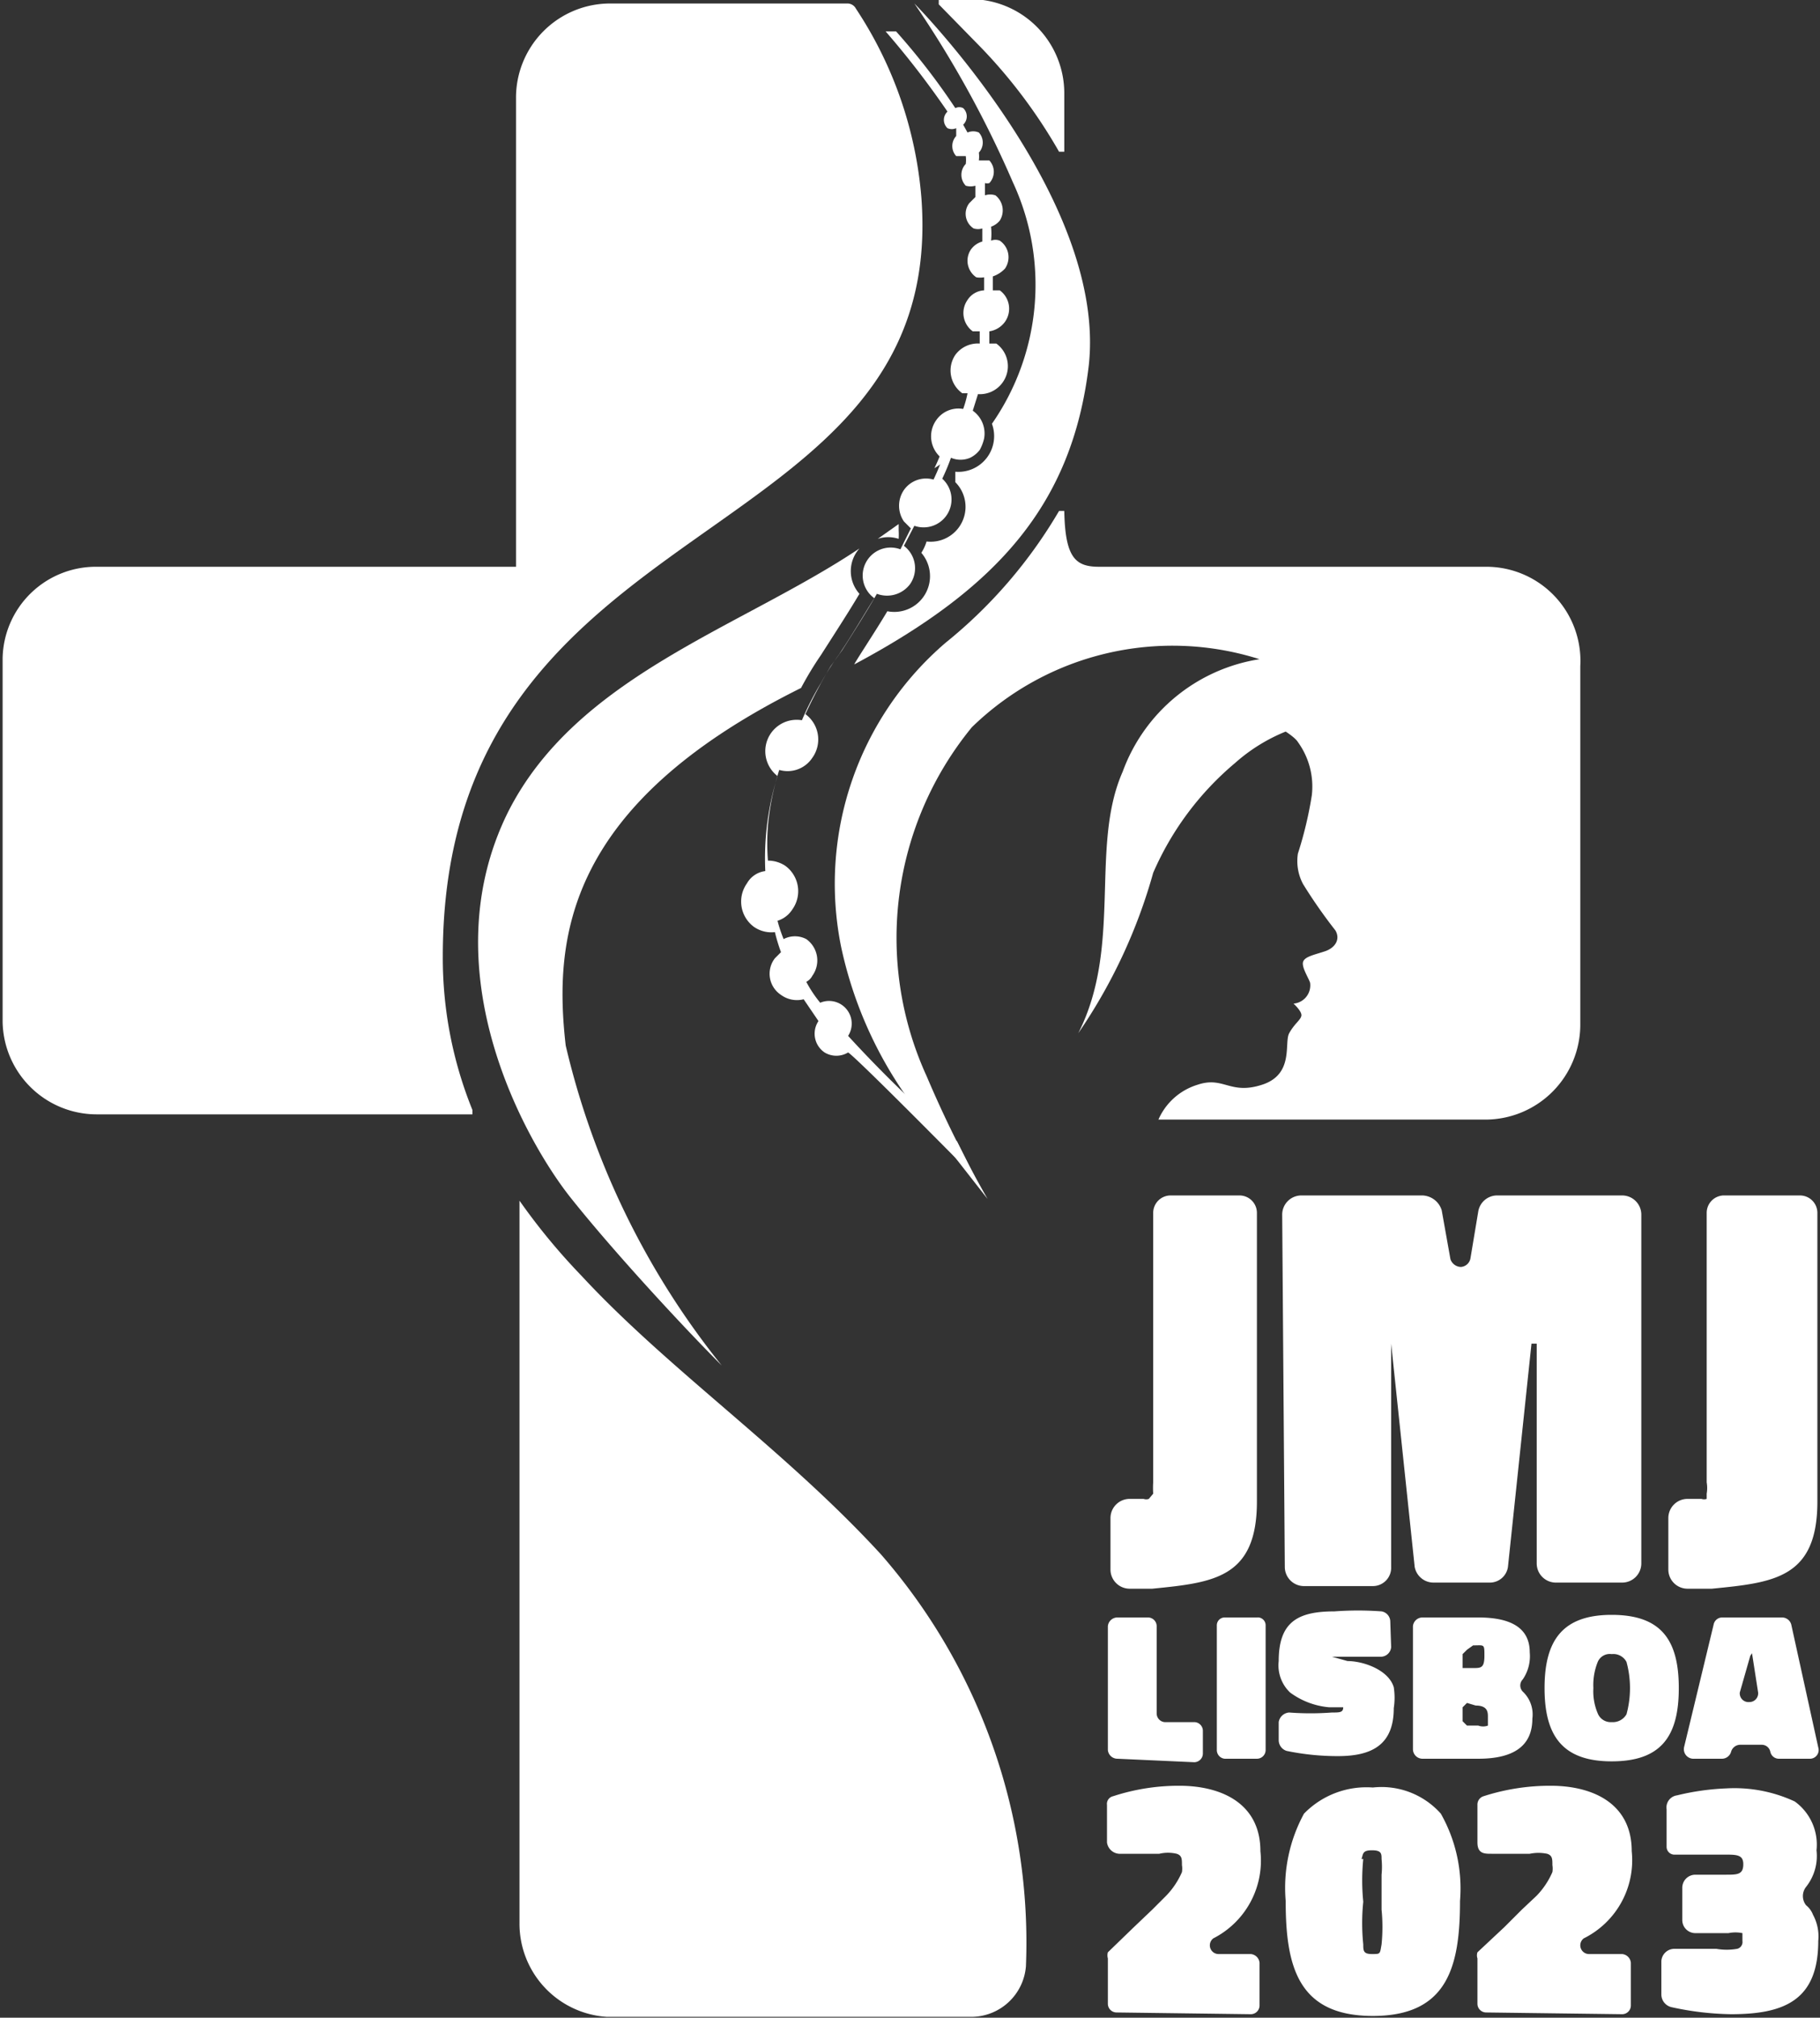 <svg id="Layer_1" data-name="Layer 1" xmlns="http://www.w3.org/2000/svg" viewBox="0 0 20.88 23.14"><rect x="0" y="0" width="20.88" height="23.14" fill="#333333" stroke="none"/><defs><style>.cls-1{fill:#fff;}</style></defs><title>jmj2023</title><path class="cls-1" d="M424.12,305.56a4.64,4.64,0,0,0,.34,1.76,0,0,0,0,1,0,.05h-4.31a1.08,1.08,0,0,1-1.08-1.06v-4.17a1.07,1.07,0,0,1,1.08-1.05h4.81a0,0,0,0,0,0,0v-5.37a1.08,1.08,0,0,1,1.08-1.09h2.72a.11.11,0,0,1,.1.06,4.59,4.59,0,0,1,.75,2.16C429.93,301,424.12,300.31,424.12,305.56Z" transform="translate(-419.04 -294.59)"/><path class="cls-1" d="M430.81,317.14a.63.63,0,0,1-.61.58H426a1.07,1.07,0,0,1-1-1.08v-8.28s0,0,0,0a7.2,7.2,0,0,0,.71.86c1,1.08,2.34,2,3.44,3.2A6.77,6.77,0,0,1,430.81,317.14Z" transform="translate(-419.04 -294.59)"/><path class="cls-1" d="M431.25,295.65v.68a0,0,0,0,1-.06,0,6,6,0,0,0-.91-1.21l-.47-.48s0-.06,0-.06h.35A1.08,1.08,0,0,1,431.25,295.65Z" transform="translate(-419.04 -294.59)"/><path class="cls-1" d="M431.85,317.67a.1.1,0,0,1-.1-.1v-.52a.13.13,0,0,1,0-.07l.3-.29.21-.2.16-.16a.91.91,0,0,0,.18-.27.25.25,0,0,0,0-.08c0-.07,0-.11-.06-.13a.43.43,0,0,0-.2,0l-.44,0a.15.15,0,0,1-.16-.13l0-.43a.09.09,0,0,1,.07-.1,2.42,2.42,0,0,1,.76-.12c.48,0,.93.2.93.75a1,1,0,0,1-.54,1,.1.1,0,0,0,.06.18h.37a.11.11,0,0,1,.1.1v.49a.1.1,0,0,1-.1.1Z" transform="translate(-419.04 -294.59)"/><path class="cls-1" d="M434,315.39a1,1,0,0,1,.79-.3.91.91,0,0,1,.78.3,1.74,1.74,0,0,1,.22,1c0,.75-.14,1.32-1,1.32s-1-.57-1-1.32A1.78,1.78,0,0,1,434,315.39Zm.68.52a2.48,2.48,0,0,0,0,.49,2.41,2.41,0,0,0,0,.49c0,.07,0,.11.1.11s.09,0,.11-.11a2,2,0,0,0,0-.4v-.4a.9.9,0,0,0,0-.18c0-.06,0-.1-.11-.1S434.68,315.85,434.66,315.91Z" transform="translate(-419.04 -294.59)"/><path class="cls-1" d="M436.09,317.67a.1.1,0,0,1-.1-.1v-.52a.11.11,0,0,1,0-.07l.31-.29.2-.2.17-.16a.91.91,0,0,0,.18-.27.25.25,0,0,0,0-.08c0-.07,0-.11-.06-.13a.49.49,0,0,0-.2,0l-.44,0c-.08,0-.16,0-.16-.13l0-.43a.1.1,0,0,1,.07-.1,2.48,2.48,0,0,1,.77-.12c.48,0,.93.2.93.75a1,1,0,0,1-.55,1,.1.1,0,0,0,.06.18h.38a.11.11,0,0,1,.1.1v.49a.1.1,0,0,1-.1.1Z" transform="translate(-419.04 -294.59)"/><path class="cls-1" d="M433.26,308.3a.2.2,0,0,1,.2.2v3.31c0,.88-.5.93-1.2,1H432a.22.22,0,0,1-.22-.22V312a.22.22,0,0,1,.22-.22h.16a.09.09,0,0,0,.06,0l.05-.06a1.05,1.05,0,0,1,0-.13c0-.1,0-1.25,0-1.5V308.5a.2.2,0,0,1,.2-.2Z" transform="translate(-419.04 -294.59)"/><path class="cls-1" d="M439.69,308.3a.2.2,0,0,1,.2.2v3.31c0,.88-.5.93-1.21,1h-.28a.22.22,0,0,1-.22-.22V312a.22.22,0,0,1,.22-.22h.16a.09.09,0,0,0,.06,0s0,0,0-.06a.39.39,0,0,0,0-.13c0-.1,0-1.25,0-1.5V308.5a.2.2,0,0,1,.19-.2Z" transform="translate(-419.04 -294.59)"/><path class="cls-1" d="M433.75,308.52a.22.22,0,0,1,.22-.22h1.39a.24.24,0,0,1,.22.17l.1.56a.13.13,0,0,0,.12.09.12.12,0,0,0,.11-.1l.09-.54a.22.22,0,0,1,.21-.18h1.44a.22.22,0,0,1,.22.22v4a.22.22,0,0,1-.22.22h-.76a.22.22,0,0,1-.22-.22V310h-.06l-.27,2.56a.21.21,0,0,1-.21.18h-.64a.22.22,0,0,1-.22-.18L435,310H435v2.56a.21.21,0,0,1-.21.22H434a.22.22,0,0,1-.22-.22Z" transform="translate(-419.04 -294.59)"/><path class="cls-1" d="M431.86,314.76a.11.11,0,0,1-.11-.1v-1.42a.11.11,0,0,1,.11-.1h.35a.1.1,0,0,1,.1.1v1a.1.1,0,0,0,.11.1h.32a.1.1,0,0,1,.1.1v.26a.1.1,0,0,1-.1.1Z" transform="translate(-419.04 -294.59)"/><path class="cls-1" d="M433,313.23a.09.09,0,0,1,.09-.09h.37a.09.09,0,0,1,.1.09v1.43a.1.1,0,0,1-.1.1h-.37a.1.1,0,0,1-.09-.1Z" transform="translate(-419.04 -294.59)"/><path class="cls-1" d="M435,313.48a.12.12,0,0,1-.13.11l-.37,0h-.18s0,0,0,0,0,0,0,0l.18.05c.18,0,.47.1.53.3a.78.78,0,0,1,0,.24c0,.42-.25.55-.64.55a2.88,2.88,0,0,1-.59-.06.13.13,0,0,1-.09-.12v-.21a.13.13,0,0,1,.12-.11,3.29,3.29,0,0,0,.49,0c.09,0,.13,0,.13-.06l0,0-.16,0a.88.88,0,0,1-.45-.17.43.43,0,0,1-.13-.36c0-.45.22-.57.64-.57a3.71,3.71,0,0,1,.54,0h0a.12.12,0,0,1,.1.12Z" transform="translate(-419.04 -294.59)"/><path class="cls-1" d="M435.25,313.24a.11.11,0,0,1,.11-.1H436c.39,0,.59.13.59.4a.47.47,0,0,1-.08.31.1.1,0,0,0,0,.14.36.36,0,0,1,.11.31c0,.31-.21.46-.62.46h-.64a.11.11,0,0,1-.11-.11Zm.62.27a0,0,0,0,0-.05.05v.16a0,0,0,0,0,.05,0h.07c.09,0,.13,0,.13-.14s0-.12-.13-.12Zm0,.61a0,0,0,0,0-.05.05v.16a0,0,0,0,0,.05.05H436a.16.16,0,0,0,.11,0s0-.05,0-.1,0-.13-.14-.13Z" transform="translate(-419.04 -294.59)"/><path class="cls-1" d="M437.53,314.79c-.57,0-.77-.3-.77-.84s.2-.84.77-.84.77.29.77.84S438.1,314.79,437.53,314.79Zm-.16-.55a.16.16,0,0,0,.16.1.18.18,0,0,0,.17-.09,1.14,1.14,0,0,0,0-.6.17.17,0,0,0-.17-.09.15.15,0,0,0-.16.09.71.71,0,0,0-.05.3A.65.65,0,0,0,437.37,314.24Z" transform="translate(-419.04 -294.59)"/><path class="cls-1" d="M438.7,313.22a.1.1,0,0,1,.1-.08h.69a.11.11,0,0,1,.1.08l.31,1.41a.1.1,0,0,1-.09.13h-.36a.1.1,0,0,1-.1-.08v0a.1.1,0,0,0-.1-.08H439a.11.11,0,0,0-.1.08v0a.11.11,0,0,1-.1.08h-.34a.11.11,0,0,1-.1-.13Zm.42.36L439,314a.1.1,0,0,0,.11.11.1.1,0,0,0,.1-.11l-.07-.45Z" transform="translate(-419.04 -294.59)"/><path class="cls-1" d="M436.09,301.09h-4.44c-.27,0-.39-.1-.4-.64a0,0,0,0,0-.06,0,5.53,5.53,0,0,1-1.3,1.51,3.64,3.64,0,0,0-1.2,3.49,4.69,4.69,0,0,0,1.14,2.2l.54.69a13.23,13.23,0,0,1-.7-1.41,3.81,3.81,0,0,1,.52-4,3.3,3.3,0,0,1,3.3-.78,2,2,0,0,0-1.57,1.29c-.38.86,0,2-.51,3a6.18,6.18,0,0,0,.86-1.84,3.42,3.42,0,0,1,.94-1.26,2,2,0,0,1,.58-.36s.11.07.14.12a.87.87,0,0,1,.16.61,4.41,4.41,0,0,1-.16.67.56.56,0,0,0,.06.35,5.85,5.85,0,0,0,.37.53c.06.1,0,.2-.12.24s-.23.06-.25.12.06.18.08.24a.21.21,0,0,1-.19.24s.1.09.09.14-.08.09-.14.2.06.47-.31.59-.44-.1-.74,0a.72.72,0,0,0-.45.4h3.76a1.09,1.09,0,0,0,1.08-1.09v-4.11A1.08,1.08,0,0,0,436.09,301.09Z" transform="translate(-419.04 -294.59)"/><path class="cls-1" d="M430.08,299.72a.32.32,0,0,1-.22,0,2.44,2.44,0,0,1-.1.24h0l0,0A2.61,2.61,0,0,0,430.08,299.72Z" transform="translate(-419.04 -294.59)"/><path class="cls-1" d="M428.77,306.66a.26.26,0,0,1-.27,0,.26.26,0,0,1-.07-.36l0,0-.17-.25A.31.31,0,0,1,428,306a.29.29,0,0,1-.07-.42l.07-.07a2,2,0,0,1-.07-.23.35.35,0,0,1-.24-.06.36.36,0,0,1-.08-.5.28.28,0,0,1,.21-.14,3.18,3.18,0,0,1,.14-1.09h0a.36.36,0,0,1,.28-.64,3.48,3.48,0,0,1,.22-.43,3,3,0,0,1,.21-.33c.14-.21.27-.43.4-.64A.32.32,0,0,1,429,301a.32.32,0,0,1,.37-.11l.12-.24h0l-.08-.08a.32.32,0,0,1,0-.36.31.31,0,0,1,.34-.12,2.44,2.44,0,0,0,.1-.24l0,0a.32.32,0,0,1-.07-.44.31.31,0,0,1,.31-.13,1.21,1.21,0,0,0,.05-.18l-.06,0a.32.32,0,0,1-.08-.44.32.32,0,0,1,.28-.13c0-.05,0-.1,0-.14l-.08,0a.26.26,0,0,1-.06-.36.24.24,0,0,1,.19-.11v-.15a.25.25,0,0,1-.09,0,.23.23,0,0,1-.06-.32.24.24,0,0,1,.13-.09c0-.05,0-.1,0-.15a.17.17,0,0,1-.1,0,.2.2,0,0,1-.05-.29l.07-.07,0-.13a.2.2,0,0,1-.11,0,.18.18,0,0,1,0-.25l0,0a.36.36,0,0,0,0-.09l-.11,0a.17.17,0,0,1,0-.23l0,0h0l0-.09a.12.12,0,0,1-.1,0,.13.13,0,0,1,0-.19h0a10.1,10.1,0,0,0-.71-.92h.12a7.7,7.7,0,0,1,.68.88.1.1,0,0,1,.09,0,.13.13,0,0,1,0,.19h0l.05.09a.16.16,0,0,1,.13,0,.17.17,0,0,1,0,.23l0,0h0a.36.36,0,0,1,0,.09l.12,0a.19.19,0,0,1,0,.26.1.1,0,0,1-.05,0c0,.05,0,.09,0,.14h0a.19.19,0,0,1,.12,0,.22.22,0,0,1,.05.29.23.23,0,0,1-.1.07.78.78,0,0,1,0,.16.13.13,0,0,1,.1,0,.23.23,0,0,1,.06.32.34.34,0,0,1-.14.09v.16l.08,0a.26.26,0,0,1,.06.36.27.27,0,0,1-.18.11l0,.14.08,0a.32.32,0,0,1,.07.45.32.32,0,0,1-.28.13l-.06.19,0,0a.32.32,0,0,1,.13.32.5.5,0,0,1-.05.13.31.31,0,0,1-.11.09.28.28,0,0,1-.22,0,2.44,2.44,0,0,1-.1.24h0l0,0a.32.32,0,0,1-.32.54l-.12.23a.32.32,0,0,1,.07.44.33.33,0,0,1-.38.11c-.12.21-.26.43-.4.65l-.13.18a5.89,5.89,0,0,0-.29.55l0,0a.36.36,0,0,1,.08.5.34.34,0,0,1-.38.14,3,3,0,0,0-.13.64,2.64,2.64,0,0,0,0,.4.36.36,0,0,1,.2.06.36.36,0,0,1,.08.5.31.31,0,0,1-.17.13,1.72,1.72,0,0,0,.07.21.28.28,0,0,1,.26,0,.3.3,0,0,1,.07.42.16.16,0,0,1-.07.07,1.43,1.43,0,0,0,.16.24.26.26,0,0,1,.32.38v0a14.55,14.55,0,0,0,1.25,1.21l.21.42S428.88,306.73,428.77,306.66Z" transform="translate(-419.04 -294.59)"/><path class="cls-1" d="M430,300l0,.12a.4.4,0,0,1-.33.68.52.52,0,0,1-.06.13.41.41,0,0,1-.39.67c-.13.22-.35.55-.38.61,1.65-.88,2.5-1.84,2.69-3.42.22-1.92-2-4.16-2-4.16a12.18,12.18,0,0,1,1.13,2.05,2.79,2.79,0,0,1-.24,2.77A.41.41,0,0,1,430,300Z" transform="translate(-419.04 -294.59)"/><path class="cls-1" d="M424.87,303.9c-.91,1.83.21,3.79.72,4.43s1.31,1.5,1.73,1.92a9.2,9.2,0,0,1-1.79-3.67c-.14-1.23,0-2.76,2.7-4.1l0,0a3.85,3.85,0,0,1,.23-.38c.14-.22.31-.48.44-.7a.39.39,0,0,1,0-.52C427.54,301.79,425.66,302.34,424.87,303.9Z" transform="translate(-419.04 -294.59)"/><path class="cls-1" d="M429.35,300.6l-.24.17a.38.38,0,0,1,.24,0,.88.88,0,0,0,0-.1Z" transform="translate(-419.04 -294.59)"/><path class="cls-1" d="M439.63,315.25a.61.61,0,0,1,.25.56.57.57,0,0,1-.12.42.17.17,0,0,0,0,.21.26.26,0,0,1,.08.11.52.52,0,0,1,.06.3c0,.68-.39.84-1,.84a3.39,3.39,0,0,1-.68-.08.15.15,0,0,1-.12-.15v-.38a.15.15,0,0,1,.15-.14c.22,0,.38,0,.48,0a.69.69,0,0,0,.24,0,.08.08,0,0,0,.06-.09c0-.05,0-.08,0-.09a.4.4,0,0,0-.16,0h-.38a.15.15,0,0,1-.15-.15v-.37a.15.15,0,0,1,.15-.15h.35c.13,0,.2,0,.2-.12s-.09-.11-.26-.11l-.53,0a.09.09,0,0,1-.09-.09v-.43a.14.14,0,0,1,.12-.16,2.85,2.85,0,0,1,.57-.08A1.64,1.64,0,0,1,439.63,315.25Z" transform="translate(-419.04 -294.59)"/></svg>
